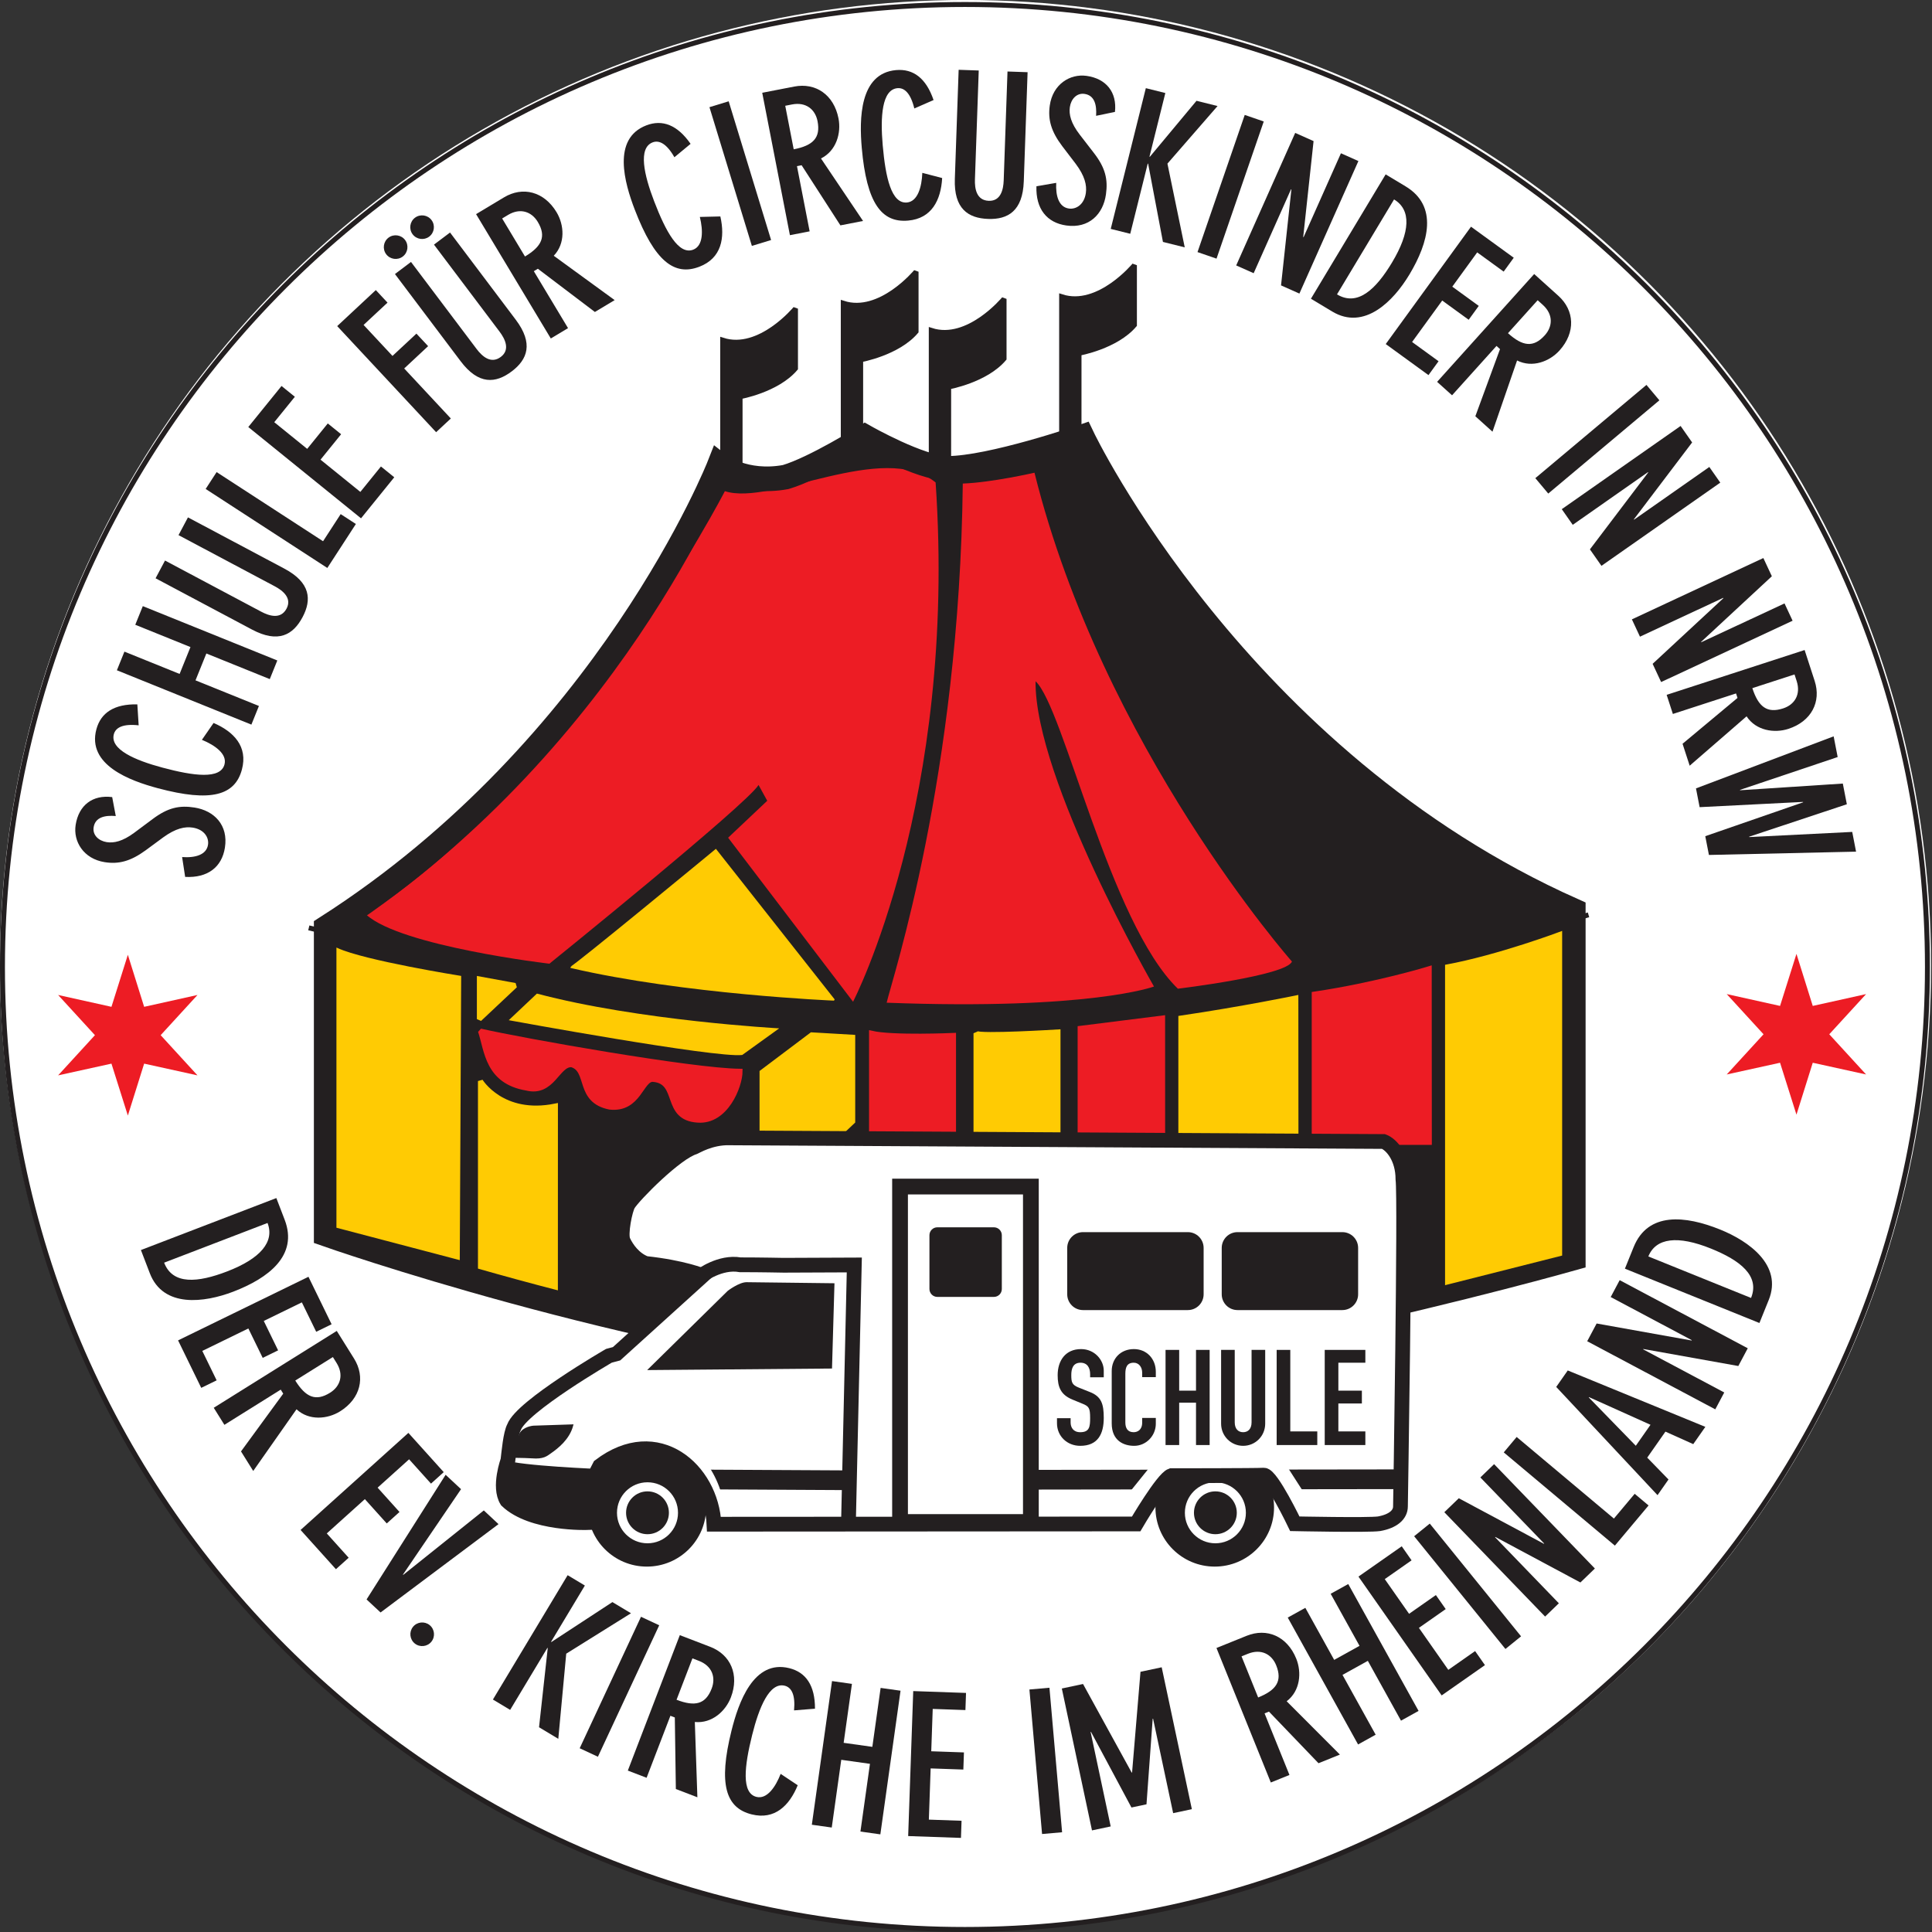 <?xml version="1.0" encoding="UTF-8" standalone="no"?>
<!DOCTYPE svg PUBLIC "-//W3C//DTD SVG 1.1//EN" "http://www.w3.org/Graphics/SVG/1.1/DTD/svg11.dtd">
<svg width="100%" height="100%" viewBox="0 0 1446 1446" version="1.1" xmlns="http://www.w3.org/2000/svg" xmlns:xlink="http://www.w3.org/1999/xlink" xml:space="preserve" xmlns:serif="http://www.serif.com/" style="fill-rule:evenodd;clip-rule:evenodd;stroke-miterlimit:2;">
    <rect x="0" y="0" width="1446" height="1446" fill="#333333" stroke="none"/>
    <g transform="matrix(1.035,0,0,1.035,-85.81,-84.943)">
        <g id="Ebene1">
            <circle cx="781.11" cy="780.272" r="698.23" style="fill:white;"/>
        </g>
    </g>
    <g transform="matrix(4.167,0,0,4.167,0,0)">
        <path d="M129.806,84.903L129.806,61.099C136.44,63.245 142.879,55.44 142.879,55.44L142.879,66.172C139.562,70.074 132.928,71.245 132.928,71.245L132.925,87.047L129.806,84.903Z" style="fill:rgb(35,31,32);fill-rule:nonzero;"/>
        <path d="M129.806,84.903L129.806,61.099C136.44,63.245 142.879,55.44 142.879,55.44L142.879,66.172C139.562,70.074 132.928,71.245 132.928,71.245L132.925,87.047L129.806,84.903Z" style="fill:none;stroke:rgb(35,31,32);stroke-width:0.89px;"/>
        <path d="M151.464,82.172L151.464,54.464C158.099,56.611 164.538,48.806 164.538,48.806L164.538,59.537C161.22,63.44 154.586,64.611 154.586,64.611L154.583,80.413L151.464,82.172Z" style="fill:rgb(35,31,32);fill-rule:nonzero;"/>
        <path d="M151.464,82.172L151.464,54.464C158.099,56.611 164.538,48.806 164.538,48.806L164.538,59.537C161.22,63.44 154.586,64.611 154.586,64.611L154.583,80.413L151.464,82.172Z" style="fill:none;stroke:rgb(35,31,32);stroke-width:0.89px;"/>
        <path d="M167.269,86.074L167.269,59.342C173.903,61.489 180.342,53.684 180.342,53.684L180.342,64.416C177.025,68.318 170.391,69.488 170.391,69.488L170.388,85.291L167.269,86.074Z" style="fill:rgb(35,31,32);fill-rule:nonzero;"/>
        <path d="M167.269,86.074L167.269,59.342C173.903,61.489 180.342,53.684 180.342,53.684L180.342,64.416C177.025,68.318 170.391,69.488 170.391,69.488L170.388,85.291L167.269,86.074Z" style="fill:none;stroke:rgb(35,31,32);stroke-width:0.89px;"/>
        <path d="M190.684,81.391L190.684,53.294C197.317,55.44 203.757,47.635 203.757,47.635L203.757,58.367C200.439,62.269 193.806,63.44 193.806,63.44L193.803,79.242L190.684,81.391Z" style="fill:rgb(35,31,32);fill-rule:nonzero;"/>
        <path d="M190.684,81.391L190.684,53.294C197.317,55.44 203.757,47.635 203.757,47.635L203.757,58.367C200.439,62.269 193.806,63.44 193.806,63.44L193.803,79.242L190.684,81.391Z" style="fill:none;stroke:rgb(35,31,32);stroke-width:0.89px;"/>
        <path d="M129.22,83.537C129.22,83.537 109.319,134.268 58.587,166.657L58.587,221.681C58.587,221.681 112.831,240.802 164.732,246.266C202.586,248.607 282.584,225.973 282.584,225.973L282.584,163.535C222.098,136.609 194.391,78.464 194.391,78.464C194.391,78.464 178.001,84.123 170.196,84.123C165.318,84.123 155.367,78.464 155.367,78.464C155.367,78.464 146.391,84.123 141.123,85.684C133.708,87.05 129.22,83.537 129.22,83.537Z" style="fill:rgb(35,31,32);fill-rule:nonzero;"/>
        <clipPath id="_clip1">
            <path d="M129.22,83.537C129.22,83.537 109.319,134.268 58.587,166.657L58.587,221.681C58.587,221.681 112.831,240.802 164.732,246.266C202.586,248.607 282.584,225.973 282.584,225.973L282.584,163.535C222.098,136.609 194.391,78.464 194.391,78.464C194.391,78.464 178.001,84.123 170.196,84.123C165.318,84.123 155.367,78.464 155.367,78.464C155.367,78.464 146.391,84.123 141.123,85.684C133.708,87.05 129.22,83.537 129.22,83.537Z" clip-rule="nonzero"/>
        </clipPath>
        <g clip-path="url(#_clip1)">
            <path d="M130.196,88.22C138.586,90.952 158.684,79.05 168.05,86.659C171.952,143.828 153.22,179.926 153.22,179.926L130.782,150.463L137.806,143.828L136.245,140.992C134.099,144.505 98.677,173.096 98.677,173.096C98.677,173.096 72.05,169.974 65.801,164.302C104.051,139.146 130.196,88.22 130.196,88.22Z" style="fill:rgb(237,28,36);fill-rule:nonzero;"/>
            <path d="M172.928,86.854C178.195,86.659 185.806,84.903 185.806,84.903C198.098,134.268 232.049,172.706 232.049,172.706C231.073,175.243 211.562,177.584 211.562,177.584C199.269,165.682 191.073,127.048 186.001,122.365C185.806,139.926 207.269,177.194 207.269,177.194C207.269,177.194 195.757,181.486 159.253,180.099C160.245,175.828 172.342,139.341 172.928,86.854Z" style="fill:rgb(237,28,36);fill-rule:nonzero;"/>
            <path d="M86.294,194.17L86.294,232.608L99.757,235.534L99.766,198.657C90.197,200.608 86.294,194.17 86.294,194.17Z" style="fill:rgb(255,203,3);fill-rule:nonzero;"/>
            <path d="M86.294,194.17L86.294,232.608L99.757,235.534L99.766,198.657C90.197,200.608 86.294,194.17 86.294,194.17Z" style="fill:none;stroke:rgb(255,203,3);stroke-width:0.89px;"/>
            <path d="M86.099,175.828L86.099,183.048L92.527,177.002L86.099,175.828Z" style="fill:rgb(255,203,3);fill-rule:nonzero;"/>
            <path d="M86.099,175.828L86.099,183.048L92.527,177.002L86.099,175.828Z" style="fill:none;stroke:rgb(255,203,3);stroke-width:0.89px;"/>
            <path d="M86.294,185.194C94.002,186.95 124.246,192.315 132.928,192.413C132.928,195.048 130.392,201.584 125.318,201.193C119.172,200.803 122.197,194.266 117.318,193.877C115.172,193.681 114.782,199.437 109.514,198.852C103.66,197.681 106.002,192.218 102.685,191.242C100.148,191.048 99.249,196.592 94.587,195.437C87.542,194.251 87.465,188.706 86.294,185.194Z" style="fill:rgb(237,28,36);fill-rule:nonzero;"/>
            <path d="M86.294,185.194C94.002,186.95 124.246,192.315 132.928,192.413C132.928,195.048 130.392,201.584 125.318,201.193C119.172,200.803 122.197,194.266 117.318,193.877C115.172,193.681 114.782,199.437 109.514,198.852C103.66,197.681 106.002,192.218 102.685,191.242C100.148,191.048 99.249,196.592 94.587,195.437C87.542,194.251 87.465,188.706 86.294,185.194Z" style="fill:none;stroke:rgb(237,28,36);stroke-width:0.89px;"/>
            <path d="M96.44,178.462C114.782,183.341 139.953,184.706 139.953,184.706L133.318,189.486C128.537,190.072 91.377,183.241 91.377,183.241L96.44,178.462Z" style="fill:rgb(255,203,3);fill-rule:nonzero;"/>
            <path d="M156.538,185.584C160.342,186.462 171.269,185.974 171.269,185.974L171.269,208.706C170.196,207.535 156.538,208.706 156.538,208.706L156.538,185.584Z" style="fill:rgb(237,28,36);fill-rule:nonzero;"/>
            <path d="M156.538,185.584C160.342,186.462 171.269,185.974 171.269,185.974L171.269,208.706C170.196,207.535 156.538,208.706 156.538,208.706L156.538,185.584Z" style="fill:none;stroke:rgb(237,28,36);stroke-width:0.89px;"/>
            <path d="M194.001,184.706L194.001,207.437L208.829,207.437L208.824,182.843L194.001,184.706Z" style="fill:rgb(237,28,36);fill-rule:nonzero;"/>
            <path d="M194.001,184.706L194.001,207.437L208.829,207.437L208.824,182.843L194.001,184.706Z" style="fill:none;stroke:rgb(237,28,36);stroke-width:0.89px;"/>
            <path d="M236.048,178.559L236.048,205.193L256.73,205.193L256.709,173.993C256.709,173.993 247.268,176.901 236.048,178.559Z" style="fill:rgb(237,28,36);fill-rule:nonzero;"/>
            <path d="M236.048,178.559L236.048,205.193L256.73,205.193L256.709,173.993C256.709,173.993 247.268,176.901 236.048,178.559Z" style="fill:none;stroke:rgb(237,28,36);stroke-width:0.89px;"/>
        </g>
        <path d="M129.22,83.537C129.22,83.537 109.319,134.268 58.587,166.657L58.587,221.681C58.587,221.681 112.831,240.802 164.732,246.266C202.586,248.607 282.584,225.973 282.584,225.973L282.584,163.535C222.098,136.609 194.391,78.464 194.391,78.464C194.391,78.464 178.001,84.123 170.196,84.123C165.318,84.123 155.367,78.464 155.367,78.464C155.367,78.464 146.391,84.123 141.123,85.684C133.708,87.05 129.22,83.537 129.22,83.537Z" style="fill:none;stroke:rgb(35,31,32);stroke-width:4.42px;"/>
        <path d="M0.442,173.682C0.442,78.205 77.84,0.807 173.317,0.807C268.796,0.807 346.193,78.205 346.193,173.682C346.193,269.159 268.796,346.557 173.317,346.557C77.84,346.557 0.442,269.159 0.442,173.682ZM55.465,166.657C125.318,183.437 178.391,195.926 285.316,164.316" style="fill:none;stroke:rgb(35,31,32);stroke-width:0.89px;"/>
        <path d="M20.15,143.169C16.637,142.72 14.149,144.62 13.59,148.152C13.12,151.123 14.99,154.252 18.801,154.855C21.319,155.254 23.45,154.695 26.124,152.753L29.329,150.393C31.557,148.775 33.225,148.429 34.623,148.651C36.686,148.978 37.565,150.443 37.36,151.737C37.078,153.52 35.121,154.107 32.71,153.94L33.257,157.503C37.31,157.715 39.843,155.751 40.397,152.254C41.039,148.197 38.475,145.605 34.943,145.046C32.251,144.619 30.176,145.044 27.411,147.115L24.119,149.568C22.007,151.134 20.45,151.46 19.156,151.256C17.723,151.028 16.597,149.99 16.818,148.591C17.106,146.773 18.85,146.404 20.794,146.569L20.15,143.169Z" style="fill:rgb(35,31,32);fill-rule:nonzero;"/>
        <path d="M24.668,126.513C20.513,126.426 18.108,128.017 17.311,130.993C15.588,137.421 23.407,140.249 28.331,141.569C37.974,144.153 42.213,142.833 43.45,138.217C44.559,134.078 41.976,131.407 38.361,129.853L36.266,132.883C38.611,133.842 40.826,135.424 40.322,137.305C39.599,140.007 34.817,139.385 29.175,137.873C24.251,136.554 19.715,134.605 20.448,131.87C20.769,130.673 22.094,129.965 24.906,130.279L24.668,126.513Z" style="fill:rgb(35,31,32);fill-rule:nonzero;"/>
        <path d="M45.153,130.15L46.506,126.802L35.116,122.2L37.065,117.375L48.456,121.977L49.808,118.628L25.65,108.868L24.297,112.216L34.21,116.221L32.26,121.046L22.348,117.041L20.995,120.389L45.153,130.15Z" style="fill:rgb(35,31,32);fill-rule:nonzero;"/>
        <path d="M33.761,92.928L32.065,96.117L49.351,105.307C50.789,106.072 52.481,107.413 51.467,109.32C50.421,111.289 48.362,110.635 46.924,109.871L29.639,100.68L27.943,103.868L45.26,113.076C49.98,115.586 52.648,114.037 54.343,110.849C56.005,107.723 55.797,104.645 51.077,102.135L33.761,92.928Z" style="fill:rgb(35,31,32);fill-rule:nonzero;"/>
        <path d="M36.94,87.823L58.792,102.014L63.921,94.116L61.189,92.342L58.027,97.212L38.907,84.795L36.94,87.823Z" style="fill:rgb(35,31,32);fill-rule:nonzero;"/>
        <path d="M44.595,76.701L64.844,93.098L70.815,85.725L68.421,83.786L64.723,88.353L57.57,82.561L61.269,77.994L58.875,76.055L55.176,80.623L49.261,75.833L52.96,71.266L50.566,69.328L44.595,76.701Z" style="fill:rgb(35,31,32);fill-rule:nonzero;"/>
        <path d="M60.564,58.573L78.334,77.629L80.975,75.166L72.597,66.182L76.895,62.174L74.794,59.922L70.496,63.929L65.305,58.363L69.603,54.355L67.502,52.103L60.564,58.573Z" style="fill:rgb(35,31,32);fill-rule:nonzero;"/>
        <path d="M80.833,41.764L77.949,43.937L89.731,59.572C90.711,60.873 91.678,62.803 89.954,64.103C88.173,65.445 86.584,63.983 85.604,62.682L73.821,47.048L70.938,49.221L82.74,64.884C85.958,69.153 89.03,68.877 91.914,66.704C94.741,64.573 95.854,61.696 92.636,57.426L80.833,41.764ZM74.114,42.083C74.817,43.017 76.156,43.204 77.089,42.501C78.022,41.799 78.21,40.46 77.507,39.527C76.804,38.593 75.465,38.406 74.532,39.109C73.599,39.812 73.411,41.151 74.114,42.083ZM69.364,45.663C70.067,46.596 71.406,46.784 72.339,46.081C73.272,45.378 73.46,44.039 72.757,43.106C72.054,42.173 70.715,41.986 69.783,42.688C68.849,43.391 68.661,44.73 69.364,45.663Z" style="fill:rgb(35,31,32);"/>
        <path d="M90.192,39.241L91.254,38.603C93.439,37.29 95.48,38.006 96.592,39.857C98.16,42.467 97.33,44.246 94.295,46.07L90.192,39.241ZM98.931,60.796L102.026,58.936L95.881,48.709L96.609,48.272L106.851,56.036L110.401,53.904L99.461,45.938C101.591,43.709 101.334,40.394 99.967,38.118C97.724,34.386 93.886,33.429 90.518,35.453L85.511,38.462L98.931,60.796Z" style="fill:rgb(35,31,32);"/>
        <path d="M124.039,25.837C121.667,22.424 118.965,21.413 116.09,22.517C109.876,24.902 112.184,32.89 114.011,37.65C117.589,46.969 121.148,49.623 125.61,47.91C129.608,46.375 130.252,42.716 129.384,38.877L125.702,38.964C126.305,41.424 126.327,44.147 124.509,44.844C121.898,45.847 119.59,41.613 117.497,36.159C115.67,31.401 114.58,26.586 117.224,25.571C118.381,25.127 119.732,25.783 121.132,28.242L124.039,25.837Z" style="fill:rgb(35,31,32);fill-rule:nonzero;"/>
        <path d="M135.045,44.167L138.498,43.112L130.88,18.195L127.427,19.25L135.045,44.167Z" style="fill:rgb(35,31,32);fill-rule:nonzero;"/>
        <path d="M141.039,18.998L142.255,18.761C144.757,18.275 146.43,19.645 146.842,21.765C147.422,24.754 146.034,26.142 142.559,26.818L141.039,18.998ZM141.878,42.241L145.422,41.552L143.146,29.841L143.98,29.678L150.948,40.478L155.014,39.688L147.458,28.461C150.222,27.095 151.114,23.892 150.608,21.285C149.777,17.011 146.498,14.8 142.641,15.55L136.906,16.664L141.878,42.241Z" style="fill:rgb(35,31,32);"/>
        <path d="M167.68,17.971C166.341,14.036 164.023,12.32 160.954,12.589C154.325,13.169 154.341,21.484 154.785,26.562C155.656,36.507 158.346,40.038 163.106,39.622C167.374,39.249 169,35.908 169.225,31.98L165.661,31.047C165.563,33.579 164.833,36.202 162.893,36.371C160.107,36.615 159.056,31.909 158.546,26.091C158.102,21.012 158.382,16.083 161.203,15.837C162.438,15.729 163.556,16.732 164.223,19.482L167.68,17.971Z" style="fill:rgb(35,31,32);fill-rule:nonzero;"/>
        <path d="M184.569,12.968L180.96,12.842L180.277,32.407C180.22,34.035 179.757,36.144 177.599,36.069C175.37,35.991 175.055,33.855 175.111,32.227L175.795,12.662L172.186,12.536L171.501,32.136C171.315,37.478 173.876,39.197 177.485,39.323C181.023,39.447 183.698,37.911 183.885,32.569L184.569,12.968Z" style="fill:rgb(35,31,32);fill-rule:nonzero;"/>
        <path d="M200.261,20.1C200.648,16.579 198.705,14.125 195.164,13.628C192.185,13.208 189.09,15.133 188.553,18.954C188.198,21.479 188.794,23.6 190.782,26.239L193.197,29.403C194.854,31.603 195.229,33.263 195.032,34.665C194.741,36.734 193.292,37.638 191.994,37.456C190.206,37.205 189.586,35.259 189.711,32.845L186.157,33.454C186.017,37.51 188.024,40.008 191.53,40.501C195.598,41.073 198.145,38.464 198.642,34.923C199.021,32.224 198.562,30.156 196.442,27.428L193.932,24.179C192.33,22.095 191.976,20.544 192.158,19.247C192.36,17.81 193.379,16.666 194.781,16.863C196.604,17.119 197.004,18.856 196.873,20.803L200.261,20.1Z" style="fill:rgb(35,31,32);fill-rule:nonzero;"/>
        <path d="M205.806,15.834L199.502,41.115L203.006,41.989L206.149,29.383L206.218,29.4L208.88,43.453L212.795,44.43L209.687,29.389L218.687,19.046L214.908,18.104L206.526,28.163L206.458,28.146L209.31,16.708L205.806,15.834Z" style="fill:rgb(35,31,32);fill-rule:nonzero;"/>
        <path d="M215.088,45.279L218.503,46.455L226.985,21.819L223.57,20.643L215.088,45.279Z" style="fill:rgb(35,31,32);fill-rule:nonzero;"/>
        <path d="M232.635,23.872L222.037,47.675L225.174,49.071L231.884,34L231.949,34.029L230.09,51.26L233.389,52.729L243.986,28.926L240.85,27.529L234.14,42.6L234.075,42.571L235.934,25.341L232.635,23.872Z" style="fill:rgb(35,31,32);fill-rule:nonzero;"/>
        <path d="M235.461,53.655L239.284,55.953C245.05,59.417 250.274,54.09 253.138,49.325C256.62,43.53 258.347,37.01 252.461,33.473L248.88,31.321L235.461,53.655ZM250.39,35.821C253.484,37.681 253.336,41.64 250.018,47.162C247.137,51.957 243.845,55.099 240.143,52.875L250.39,35.821Z" style="fill:rgb(35,31,32);"/>
        <path d="M264.212,40.717L248.897,61.796L256.573,67.373L258.384,64.881L253.629,61.427L259.04,53.98L263.794,57.435L265.604,54.943L260.85,51.488L265.324,45.331L270.078,48.785L271.889,46.294L264.212,40.717Z" style="fill:rgb(35,31,32);fill-rule:nonzero;"/>
        <path d="M276.182,53.925L277.103,54.755C278.996,56.46 278.909,58.62 277.464,60.225C275.427,62.488 273.482,62.214 270.852,59.845L276.182,53.925ZM258.124,68.584L260.808,71L268.791,62.133L269.422,62.702L264.991,74.766L268.069,77.538L272.487,64.747C275.242,66.133 278.337,64.918 280.113,62.945C283.027,59.708 282.819,55.758 279.899,53.13L275.559,49.22L258.124,68.584Z" style="fill:rgb(35,31,32);"/>
        <path d="M275.766,85.883L278.087,88.649L298.046,71.901L295.725,69.134L275.766,85.883Z" style="fill:rgb(35,31,32);fill-rule:nonzero;"/>
        <path d="M301.858,76.509L280.515,91.453L282.484,94.266L295.998,84.804L296.039,84.862L285.57,98.674L287.642,101.632L308.985,86.687L307.016,83.874L293.502,93.337L293.462,93.279L303.929,79.467L301.858,76.509Z" style="fill:rgb(35,31,32);fill-rule:nonzero;"/>
        <path d="M316.722,100.232L293.107,111.243L294.559,114.355L309.511,107.383L309.541,107.447L296.833,119.232L298.359,122.505L321.974,111.493L320.522,108.381L305.571,115.353L305.541,115.289L318.248,103.504L316.722,100.232Z" style="fill:rgb(35,31,32);fill-rule:nonzero;"/>
        <path d="M322.319,121.138L322.702,122.316C323.49,124.74 322.335,126.568 320.28,127.235C317.385,128.176 315.838,126.966 314.744,123.599L322.319,121.138ZM299.353,124.803L300.469,128.238L311.815,124.551L312.078,125.359L302.208,133.591L303.488,137.531L313.709,128.663C315.402,131.239 318.69,131.735 321.216,130.914C325.356,129.569 327.152,126.044 325.938,122.307L324.133,116.752L299.353,124.803Z" style="fill:rgb(35,31,32);"/>
        <path d="M332.684,149.423L314.183,150.35L314.169,150.281L331.717,144.454L330.994,140.736L312.548,141.941L312.534,141.871L330.069,135.974L329.347,132.256L304.62,141.606L305.275,144.977L323.847,144.036L323.86,144.105L306.289,150.19L306.944,153.561L333.372,152.968L332.684,149.423Z" style="fill:rgb(35,31,32);fill-rule:nonzero;"/>
        <path d="M25.311,224.524L26.909,228.689C29.32,234.968 36.717,233.987 41.906,231.996C48.218,229.572 53.594,225.499 51.132,219.087L49.635,215.187L25.311,224.524ZM48.054,219.662C49.349,223.033 46.794,226.061 40.779,228.37C35.557,230.375 31.028,230.824 29.48,226.792L48.054,219.662Z" style="fill:rgb(35,31,32);"/>
        <path d="M55.403,229.327L31.984,240.749L36.144,249.277L38.912,247.927L36.336,242.644L44.608,238.61L47.185,243.891L49.953,242.542L47.377,237.26L54.218,233.923L56.794,239.205L59.562,237.855L55.403,229.327Z" style="fill:rgb(35,31,32);fill-rule:nonzero;"/>
        <path d="M59.79,243.743L60.446,244.794C61.797,246.955 61.118,249.008 59.286,250.152C56.705,251.765 54.911,250.967 53.035,247.964L59.79,243.743ZM38.392,252.856L40.305,255.919L50.423,249.596L50.873,250.317L43.288,260.692L45.483,264.205L53.256,253.128C55.522,255.218 58.832,254.903 61.084,253.497C64.776,251.189 65.666,247.335 63.584,244.003L60.488,239.049L38.392,252.856Z" style="fill:rgb(35,31,32);"/>
        <path d="M73.351,257.365L53.988,274.8L60.337,281.85L62.626,279.79L58.693,275.423L65.534,269.263L69.466,273.631L71.755,271.57L67.823,267.203L73.479,262.11L77.411,266.477L79.7,264.416L73.351,257.365Z" style="fill:rgb(35,31,32);fill-rule:nonzero;"/>
        <path d="M80.038,264.891L65.841,287.279L68.353,289.622L89.54,273.753L86.899,271.29L72.425,282.866L72.374,282.818L82.808,267.474L80.038,264.891Z" style="fill:rgb(35,31,32);fill-rule:nonzero;"/>
        <path d="M74.18,292.201C73.444,293.109 73.586,294.454 74.494,295.188C75.401,295.924 76.746,295.783 77.481,294.875C78.216,293.967 78.075,292.623 77.167,291.887C76.259,291.152 74.915,291.293 74.18,292.201Z" style="fill:rgb(35,31,32);fill-rule:nonzero;"/>
        <path d="M101.955,282.925L88.534,305.258L91.629,307.118L98.321,295.981L98.382,296.017L96.818,310.235L100.278,312.314L101.703,297.021L113.334,289.761L109.996,287.756L99.038,294.926L98.978,294.888L105.05,284.784L101.955,282.925Z" style="fill:rgb(35,31,32);fill-rule:nonzero;"/>
        <path d="M104.12,314.009L107.393,315.534L118.404,291.92L115.132,290.393L104.12,314.009Z" style="fill:rgb(35,31,32);fill-rule:nonzero;"/>
        <path d="M124.371,297.864L125.528,298.308C127.907,299.221 128.6,301.269 127.826,303.286C126.735,306.128 124.821,306.569 121.516,305.301L124.371,297.864ZM112.766,318.019L116.137,319.313L120.413,308.176L121.206,308.48L121.392,321.331L125.259,322.815L124.8,309.291C127.868,309.596 130.322,307.353 131.274,304.875C132.834,300.809 131.225,297.196 127.557,295.788L122.104,293.694L112.766,318.019Z" style="fill:rgb(35,31,32);"/>
        <path d="M146.381,306.904C146.396,302.748 144.763,300.371 141.774,299.626C135.317,298.015 132.625,305.883 131.392,310.829C128.977,320.515 130.371,324.73 135.008,325.886C139.164,326.923 141.79,324.295 143.281,320.653L140.215,318.611C139.298,320.972 137.754,323.215 135.864,322.744C133.151,322.067 133.689,317.275 135.102,311.608C136.335,306.662 138.204,302.093 140.952,302.778C142.155,303.078 142.885,304.39 142.621,307.207L146.381,306.904Z" style="fill:rgb(35,31,32);fill-rule:nonzero;"/>
        <path d="M145.816,327.746L149.393,328.248L151.102,316.083L156.255,316.807L154.545,328.972L158.122,329.474L161.748,303.673L158.171,303.171L156.684,313.757L151.531,313.033L153.019,302.446L149.443,301.943L145.816,327.746Z" style="fill:rgb(35,31,32);fill-rule:nonzero;"/>
        <path d="M164.028,303.741L163.119,329.781L172.601,330.112L172.708,327.034L166.835,326.828L167.156,317.63L173.029,317.835L173.137,314.757L167.264,314.552L167.529,306.945L173.402,307.15L173.51,304.072L164.028,303.741Z" style="fill:rgb(35,31,32);fill-rule:nonzero;"/>
        <path d="M187.168,329.413L190.766,329.097L188.494,303.141L184.896,303.456L187.168,329.413Z" style="fill:rgb(35,31,32);fill-rule:nonzero;"/>
        <path d="M190.718,303.277L196.136,328.763L199.494,328.05L195.888,311.082L195.957,311.067L203.224,324.651L205.925,324.077L207.038,308.712L207.107,308.697L210.714,325.665L214.073,324.951L208.655,299.465L204.847,300.274L203.335,318.366L203.266,318.381L194.527,302.468L190.718,303.277Z" style="fill:rgb(35,31,32);fill-rule:nonzero;"/>
        <path d="M222.995,297.503L224.145,297.039C226.508,296.085 228.411,297.11 229.221,299.112C230.36,301.935 229.263,303.562 225.979,304.888L222.995,297.503ZM228.255,320.159L231.603,318.806L227.133,307.744L227.921,307.426L236.821,316.698L240.662,315.146L231.103,305.568C233.556,303.699 233.82,300.385 232.825,297.923C231.194,293.885 227.553,292.341 223.91,293.812L218.494,296.001L228.255,320.159Z" style="fill:rgb(35,31,32);"/>
        <path d="M243.928,313.327L247.086,311.576L241.13,300.832L245.681,298.309L251.637,309.053L254.795,307.302L242.163,284.514L239.005,286.264L244.188,295.615L239.637,298.138L234.454,288.788L231.296,290.538L243.928,313.327Z" style="fill:rgb(35,31,32);fill-rule:nonzero;"/>
        <path d="M243.997,283.177L258.941,304.519L266.715,299.078L264.948,296.554L260.134,299.926L254.854,292.385L259.668,289.014L257.901,286.492L253.088,289.862L248.722,283.628L253.536,280.257L251.77,277.734L243.997,283.177Z" style="fill:rgb(35,31,32);fill-rule:nonzero;"/>
        <path d="M270.396,296.178L273.202,293.906L256.805,273.657L253.999,275.929L270.396,296.178Z" style="fill:rgb(35,31,32);fill-rule:nonzero;"/>
        <path d="M259.42,271.614L277.521,290.357L279.991,287.971L268.531,276.104L268.582,276.055L283.862,284.234L286.46,281.725L268.36,262.982L265.89,265.368L277.35,277.235L277.299,277.284L262.019,269.105L259.42,271.614Z" style="fill:rgb(35,31,32);fill-rule:nonzero;"/>
        <path d="M270.093,260.867L290.052,277.614L296.105,270.4L293.61,268.306L289.878,272.755L272.413,258.099L270.093,260.867Z" style="fill:rgb(35,31,32);fill-rule:nonzero;"/>
        <path d="M293.812,259.679L285.366,251.001L285.407,250.943L296.451,255.91L293.812,259.679ZM279.518,249.109L297.714,268.549L299.684,265.736L295.864,261.809L299.134,257.139L304.13,259.385L306.303,256.282L281.589,246.151L279.518,249.109Z" style="fill:rgb(35,31,32);"/>
        <path d="M285.081,240.905L308.087,253.137L309.699,250.105L295.133,242.36L295.166,242.298L312.226,245.354L313.921,242.166L290.915,229.933L289.303,232.966L303.869,240.711L303.835,240.773L286.776,237.717L285.081,240.905Z" style="fill:rgb(35,31,32);fill-rule:nonzero;"/>
        <path d="M316.015,237.629L317.687,233.493C320.205,227.257 314.127,222.929 308.974,220.847C302.704,218.314 295.994,217.628 293.422,223.996L291.856,227.869L316.015,237.629ZM296.064,225.674C297.417,222.326 301.351,221.853 307.324,224.267C312.511,226.362 316.13,229.123 314.512,233.127L296.064,225.674Z" style="fill:rgb(35,31,32);"/>
        <path d="M20.018,180.838L22.964,171.491L25.891,180.838L35.471,178.711L28.857,185.93L35.471,193.15L25.891,191.042L22.964,200.369L20.018,191.042L10.438,193.15L17.052,185.93L10.438,178.711L20.018,180.838Z" style="fill:rgb(237,28,36);fill-rule:nonzero;"/>
        <path d="M319.721,180.677L322.667,171.331L325.594,180.677L335.175,178.551L328.56,185.769L335.175,192.989L325.594,190.882L322.667,200.209L319.721,190.882L310.141,192.989L316.755,185.769L310.141,178.551L319.721,180.677Z" style="fill:rgb(237,28,36);fill-rule:nonzero;"/>
        <path d="M60.567,170.407C65.442,172.657 82.692,175.407 82.692,175.407L82.442,226.157L60.567,220.407L60.567,170.407Z" style="fill:rgb(255,203,3);fill-rule:nonzero;"/>
        <path d="M60.567,170.407C65.442,172.657 82.692,175.407 82.692,175.407L82.442,226.157L60.567,220.407L60.567,170.407Z" style="fill:none;stroke:rgb(255,203,3);stroke-width:0.28px;"/>
        <path d="M259.691,173.407C269.192,171.657 280.442,167.407 280.442,167.407L280.442,225.407L259.691,230.657L259.691,173.407Z" style="fill:rgb(255,203,3);fill-rule:nonzero;"/>
        <path d="M259.691,173.407C269.192,171.657 280.442,167.407 280.442,167.407L280.442,225.407L259.691,230.657L259.691,173.407Z" style="fill:none;stroke:rgb(255,203,3);stroke-width:0.28px;"/>
        <path d="M102.537,173.726C102.762,173.952 128.565,152.657 128.565,152.657L149.802,179.588C149.802,179.588 122.82,178.461 102.537,173.726Z" style="fill:rgb(255,203,3);fill-rule:nonzero;"/>
        <path d="M102.537,173.726C102.762,173.952 128.565,152.657 128.565,152.657L149.802,179.588C149.802,179.588 122.82,178.461 102.537,173.726Z" style="fill:none;stroke:rgb(255,203,3);stroke-width:0.28px;"/>
        <path d="M145.693,185.558L136.565,192.431L136.565,217.558L153.467,201.559L153.467,186.01L145.693,185.558Z" style="fill:rgb(255,203,3);fill-rule:nonzero;"/>
        <path d="M145.693,185.558L136.565,192.431L136.565,217.558L153.467,201.559L153.467,186.01L145.693,185.558Z" style="fill:none;stroke:rgb(255,203,3);stroke-width:0.28px;"/>
        <path d="M175.301,185.584C175.966,186.212 190.033,185.347 190.033,185.347L190.033,208.706C188.96,207.535 175.301,208.706 175.301,208.706L175.301,185.584Z" style="fill:rgb(255,203,3);fill-rule:nonzero;"/>
        <path d="M175.301,185.584C175.966,186.212 190.033,185.347 190.033,185.347L190.033,208.706C188.96,207.535 175.301,208.706 175.301,208.706L175.301,185.584Z" style="fill:none;stroke:rgb(255,203,3);stroke-width:0.89px;"/>
        <path d="M212.094,182.86L212.094,209.493L232.776,209.493L232.755,179.248C232.755,179.248 223.313,181.201 212.094,182.86Z" style="fill:rgb(255,203,3);fill-rule:nonzero;"/>
        <path d="M212.094,182.86L212.094,209.493L232.776,209.493L232.755,179.248C232.755,179.248 223.313,181.201 212.094,182.86Z" style="fill:none;stroke:rgb(255,203,3);stroke-width:0.89px;"/>
        <path d="M207.533,270.755C207.533,264.885 212.302,260.127 218.184,260.127C224.065,260.127 228.834,264.885 228.834,270.755C228.834,276.624 224.065,281.382 218.184,281.382C212.302,281.382 207.533,276.624 207.533,270.755Z" style="fill:rgb(35,31,32);fill-rule:nonzero;"/>
        <path d="M212.664,271.717C212.664,268.604 215.187,266.082 218.298,266.082C221.41,266.082 223.933,268.604 223.933,271.717C223.933,274.828 221.41,277.35 218.298,277.35C215.187,277.35 212.664,274.828 212.664,271.717Z" style="fill:white;fill-rule:nonzero;"/>
        <path d="M212.664,271.717C212.664,268.604 215.187,266.082 218.298,266.082C221.41,266.082 223.933,268.604 223.933,271.717C223.933,274.828 221.41,277.35 218.298,277.35C215.187,277.35 212.664,274.828 212.664,271.717Z" style="fill:none;stroke:rgb(35,31,32);stroke-width:0.31px;"/>
        <path d="M214.45,271.717C214.45,269.591 216.173,267.868 218.298,267.868C220.423,267.868 222.146,269.591 222.146,271.717C222.146,273.842 220.423,275.564 218.298,275.564C216.173,275.564 214.45,273.842 214.45,271.717Z" style="fill:rgb(35,31,32);fill-rule:nonzero;"/>
        <path d="M105.534,270.755C105.534,264.885 110.302,260.127 116.184,260.127C122.065,260.127 126.833,264.885 126.833,270.755C126.833,276.624 122.065,281.382 116.184,281.382C110.302,281.382 105.534,276.624 105.534,270.755Z" style="fill:rgb(35,31,32);fill-rule:nonzero;"/>
        <path d="M110.664,271.717C110.664,268.604 113.187,266.082 116.298,266.082C119.41,266.082 121.933,268.604 121.933,271.717C121.933,274.828 119.41,277.35 116.298,277.35C113.187,277.35 110.664,274.828 110.664,271.717Z" style="fill:white;fill-rule:nonzero;"/>
        <path d="M110.664,271.717C110.664,268.604 113.187,266.082 116.298,266.082C119.41,266.082 121.933,268.604 121.933,271.717C121.933,274.828 119.41,277.35 116.298,277.35C113.187,277.35 110.664,274.828 110.664,271.717Z" style="fill:none;stroke:rgb(35,31,32);stroke-width:0.31px;"/>
        <path d="M112.45,271.717C112.45,269.591 114.173,267.868 116.298,267.868C118.423,267.868 120.146,269.591 120.146,271.717C120.146,273.842 118.423,275.564 116.298,275.564C114.173,275.564 112.45,273.842 112.45,271.717Z" style="fill:rgb(35,31,32);fill-rule:nonzero;"/>
        <path d="M130.996,204.375L248.506,205.028C249.972,205.577 251.987,207.959 251.987,211.806C252.445,215.288 251.541,270.573 251.541,270.573C251.541,272.039 250.258,273.23 247.692,273.688C245.769,273.964 232.567,273.688 232.567,273.688C232.567,273.688 228.38,264.957 227.006,264.957C225.631,265.049 210.38,265.049 210.38,265.049C208.823,265.598 204.067,273.721 204.067,273.721L128.241,273.769C127.783,263.967 118.072,255.428 107.719,263.307C105.246,267.797 105.521,273.477 105.521,273.477C105.521,273.477 95.534,273.843 91.044,269.538C89.487,267.064 91.228,262.302 91.228,262.302C91.411,260.834 91.686,257.536 92.327,256.344C93.701,252.589 109.368,243.518 109.368,243.518L110.742,243.152L126.226,229.135C126.226,229.135 122.744,227.669 115.965,226.936C113.886,226.147 112.576,224.279 111.935,222.905C111.363,221.678 112.273,217.25 112.849,216.308C113.857,214.659 121.469,206.939 124.769,206.023C124.857,205.999 127.607,204.283 130.996,204.375Z" style="fill:white;fill-rule:nonzero;"/>
        <clipPath id="_clip2">
            <path d="M130.996,204.375L248.506,205.028C249.972,205.577 251.987,207.959 251.987,211.806C252.445,215.288 251.541,270.573 251.541,270.573C251.541,272.039 250.258,273.23 247.692,273.688C245.769,273.964 232.567,273.688 232.567,273.688C232.567,273.688 228.38,264.957 227.006,264.957C225.631,265.049 210.38,265.049 210.38,265.049C208.823,265.598 204.067,273.721 204.067,273.721L128.241,273.769C127.783,263.967 118.072,255.428 107.719,263.307C105.246,267.797 105.521,273.477 105.521,273.477C105.521,273.477 95.534,273.843 91.044,269.538C89.487,267.064 91.228,262.302 91.228,262.302C91.411,260.834 91.686,257.536 92.327,256.344C93.701,252.589 109.368,243.518 109.368,243.518L110.742,243.152L126.226,229.135C126.226,229.135 122.744,227.669 115.965,226.936C113.886,226.147 112.576,224.279 111.935,222.905C111.363,221.678 112.273,217.25 112.849,216.308C113.857,214.659 121.469,206.939 124.769,206.023C124.857,205.999 127.607,204.283 130.996,204.375Z" clip-rule="nonzero"/>
        </clipPath>
        <g clip-path="url(#_clip2)">
            <path d="M107.811,263.857C107.811,263.857 93.518,263.307 90.403,262.209C88.754,262.575 86.921,271.278 86.921,271.278L105.887,276.135L107.811,263.857Z" style="fill:rgb(35,31,32);fill-rule:nonzero;"/>
            <path d="M182.937,265.782L253.481,265.69" style="fill:none;stroke:rgb(35,31,32);stroke-width:3.54px;"/>
            <path d="M107.719,243.244L111.934,243.794L113.857,242.694L115.598,243.06L131.54,228.218C129.203,227.44 124.531,229.914 124.531,229.914L107.719,243.244Z" style="fill:white;fill-rule:nonzero;"/>
            <path d="M102.589,256.07L120.408,255.842" style="fill:none;stroke:white;stroke-width:0.31px;"/>
            <path d="M202.755,268.188L207.255,262.599L230.999,263.125L236.505,271.688L202.755,268.188Z" style="fill:white;fill-rule:nonzero;"/>
            <path d="M152.664,245.743L119.774,245.327L119.408,258.135C129.211,260.427 130.128,272.062 130.128,272.062L150.56,272.154L152.469,267.988L152.664,245.743Z" style="fill:white;fill-rule:nonzero;"/>
            <clipPath id="_clip3">
                <path d="M152.664,245.743L119.774,245.327L119.408,258.135C129.211,260.427 130.128,272.062 130.128,272.062L150.56,272.154L152.469,267.988L152.664,245.743Z"/>
            </clipPath>
            <g clip-path="url(#_clip3)">
                <path d="M127.379,265.74L183.105,266.037" style="fill:none;stroke:rgb(35,31,32);stroke-width:3.54px;"/>
            </g>
            <path d="M152.664,245.743L119.774,245.327L119.408,258.135C129.211,260.427 130.128,272.062 130.128,272.062L150.56,272.154L152.469,267.988L152.664,245.743Z" style="fill:none;stroke:white;stroke-width:0.52px;"/>
            <path d="M125.859,229.18C125.859,229.18 129.334,226.531 132.953,227.172C136.66,227.172 140.747,227.257 140.747,227.257L153.444,227.204L152.413,272.713" style="fill:none;stroke:rgb(35,31,32);stroke-width:2.65px;"/>
        </g>
        <path d="M130.996,204.375L248.506,205.028C249.972,205.577 251.987,207.959 251.987,211.806C252.445,215.288 251.541,270.573 251.541,270.573C251.541,272.039 250.258,273.23 247.692,273.688C245.769,273.964 232.567,273.688 232.567,273.688C232.567,273.688 228.38,264.957 227.006,264.957C225.631,265.049 210.38,265.049 210.38,265.049C208.823,265.598 204.067,273.721 204.067,273.721L128.241,273.769C127.783,263.967 118.072,255.428 107.719,263.307C105.246,267.797 105.521,273.477 105.521,273.477C105.521,273.477 95.534,273.843 91.044,269.538C89.487,267.064 91.228,262.302 91.228,262.302C91.411,260.834 91.686,257.536 92.327,256.344C93.701,252.589 109.368,243.518 109.368,243.518L110.742,243.152L126.226,229.135C126.226,229.135 122.744,227.669 115.965,226.936C113.886,226.147 112.576,224.279 111.935,222.905C111.363,221.678 112.273,217.25 112.849,216.308C113.857,214.659 121.469,206.939 124.769,206.023C124.857,205.999 127.607,204.283 130.996,204.375Z" style="fill:none;stroke:rgb(35,31,32);stroke-width:2.65px;"/>
        <path d="M149.882,230.489L134.099,230.298C132.724,230.298 130.707,231.855 130.707,231.855L116.239,246.084L149.44,245.806L149.882,230.489Z" style="fill:rgb(35,31,32);fill-rule:nonzero;"/>
        <path d="M95.809,256.254L102.772,256.024C102.135,258.405 100.176,259.964 98.786,260.927C98.19,261.338 97.595,261.933 95.534,261.751C93.93,261.66 91.869,261.66 91.869,261.66L93.426,257.627C94.022,256.392 95.809,256.254 95.809,256.254Z" style="fill:rgb(35,31,32);fill-rule:nonzero;"/>
        <path d="M95.809,256.254L102.772,256.024C102.135,258.405 100.176,259.964 98.786,260.927C98.19,261.338 97.595,261.933 95.534,261.751C93.93,261.66 91.869,261.66 91.869,261.66L93.426,257.627C94.022,256.392 95.809,256.254 95.809,256.254Z" style="fill:none;stroke:rgb(35,31,32);stroke-width:0.37px;"/>
        <path d="M198.249,246.178C198.249,244.283 196.617,242.314 194.169,242.314C191.361,242.314 189.969,244.403 189.969,246.995C189.969,249.131 190.521,250.522 192.633,251.386L194.385,252.106C195.585,252.587 195.801,252.875 195.801,254.699C195.801,256.259 195.681,257.243 194.025,257.243C192.776,257.243 192.297,256.38 192.297,255.49L192.297,254.722L189.849,254.722L189.849,255.635C189.849,257.938 191.649,259.69 194.025,259.69C197.193,259.69 198.249,257.554 198.249,254.675C198.249,252.178 197.841,250.81 195.681,249.995L193.809,249.251C192.537,248.747 192.417,248.291 192.417,246.97C192.417,245.843 192.729,244.762 194.073,244.762C195.321,244.762 195.801,245.699 195.801,246.827L195.801,247.379L198.249,247.379L198.249,246.178Z" style="fill:rgb(35,31,32);fill-rule:nonzero;"/>
        <path d="M207.599,254.675L205.15,254.675L205.15,255.514C205.15,256.858 204.286,257.243 203.614,257.243C202.511,257.243 202.127,256.474 202.127,255.49L202.127,246.755C202.127,245.602 202.415,244.762 203.639,244.762C204.575,244.762 205.15,245.579 205.15,246.539L205.15,247.354L207.599,247.354L207.599,246.394C207.599,244.018 205.919,242.314 203.662,242.314C201.286,242.314 199.679,244.018 199.679,246.251L199.679,255.659C199.679,258.78 201.839,259.69 203.711,259.69C205.895,259.69 207.599,257.843 207.599,255.73L207.599,254.675Z" style="fill:rgb(35,31,32);fill-rule:nonzero;"/>
        <path d="M209.348,259.548L211.796,259.548L211.796,251.938L214.819,251.938L214.819,259.548L217.268,259.548L217.268,242.459L214.819,242.459L214.819,249.779L211.796,249.779L211.796,242.459L209.348,242.459L209.348,259.548Z" style="fill:rgb(35,31,32);fill-rule:nonzero;"/>
        <path d="M227.246,242.459L224.798,242.459L224.798,255.467C224.798,256.668 224.149,257.243 223.286,257.243C222.422,257.243 221.774,256.668 221.774,255.467L221.774,242.459L219.326,242.459L219.326,255.707C219.326,257.938 221.102,259.69 223.286,259.69C225.47,259.69 227.246,257.938 227.246,255.707L227.246,242.459Z" style="fill:rgb(35,31,32);fill-rule:nonzero;"/>
        <path d="M229.305,259.548L236.601,259.548L236.601,257.099L231.752,257.099L231.752,242.459L229.305,242.459L229.305,259.548Z" style="fill:rgb(35,31,32);fill-rule:nonzero;"/>
        <path d="M237.938,259.548L245.235,259.548L245.235,257.099L240.387,257.099L240.387,252.083L244.61,252.083L244.61,249.779L240.387,249.779L240.387,244.762L245.235,244.762L245.235,242.459L237.938,242.459L237.938,259.548Z" style="fill:rgb(35,31,32);fill-rule:nonzero;"/>
        <rect x="161.659" y="213.121" width="23.5" height="60.251" style="fill:white;fill-rule:nonzero;"/>
        <rect x="161.659" y="213.121" width="23.5" height="60.251" style="fill:none;stroke:rgb(35,31,32);stroke-width:2.83px;"/>
        <path d="M166.94,221.858C166.94,221.075 167.575,220.44 168.357,220.44L178.522,220.44C179.306,220.44 179.94,221.075 179.94,221.858L179.94,231.523C179.94,232.305 179.306,232.94 178.522,232.94L168.357,232.94C167.575,232.94 166.94,232.305 166.94,231.523L166.94,221.858Z" style="fill:rgb(35,31,32);fill-rule:nonzero;"/>
        <path d="M191.687,224.142C191.687,222.577 192.956,221.307 194.521,221.307L213.352,221.307C214.917,221.307 216.187,222.577 216.187,224.142L216.187,232.472C216.187,234.038 214.917,235.307 213.352,235.307L194.521,235.307C192.956,235.307 191.687,234.038 191.687,232.472L191.687,224.142Z" style="fill:rgb(35,31,32);fill-rule:nonzero;"/>
        <path d="M219.437,224.142C219.437,222.577 220.706,221.307 222.271,221.307L241.102,221.307C242.667,221.307 243.937,222.577 243.937,224.142L243.937,232.472C243.937,234.038 242.667,235.307 241.102,235.307L222.271,235.307C220.706,235.307 219.437,234.038 219.437,232.472L219.437,224.142Z" style="fill:rgb(35,31,32);fill-rule:nonzero;"/>
    </g>
</svg>
